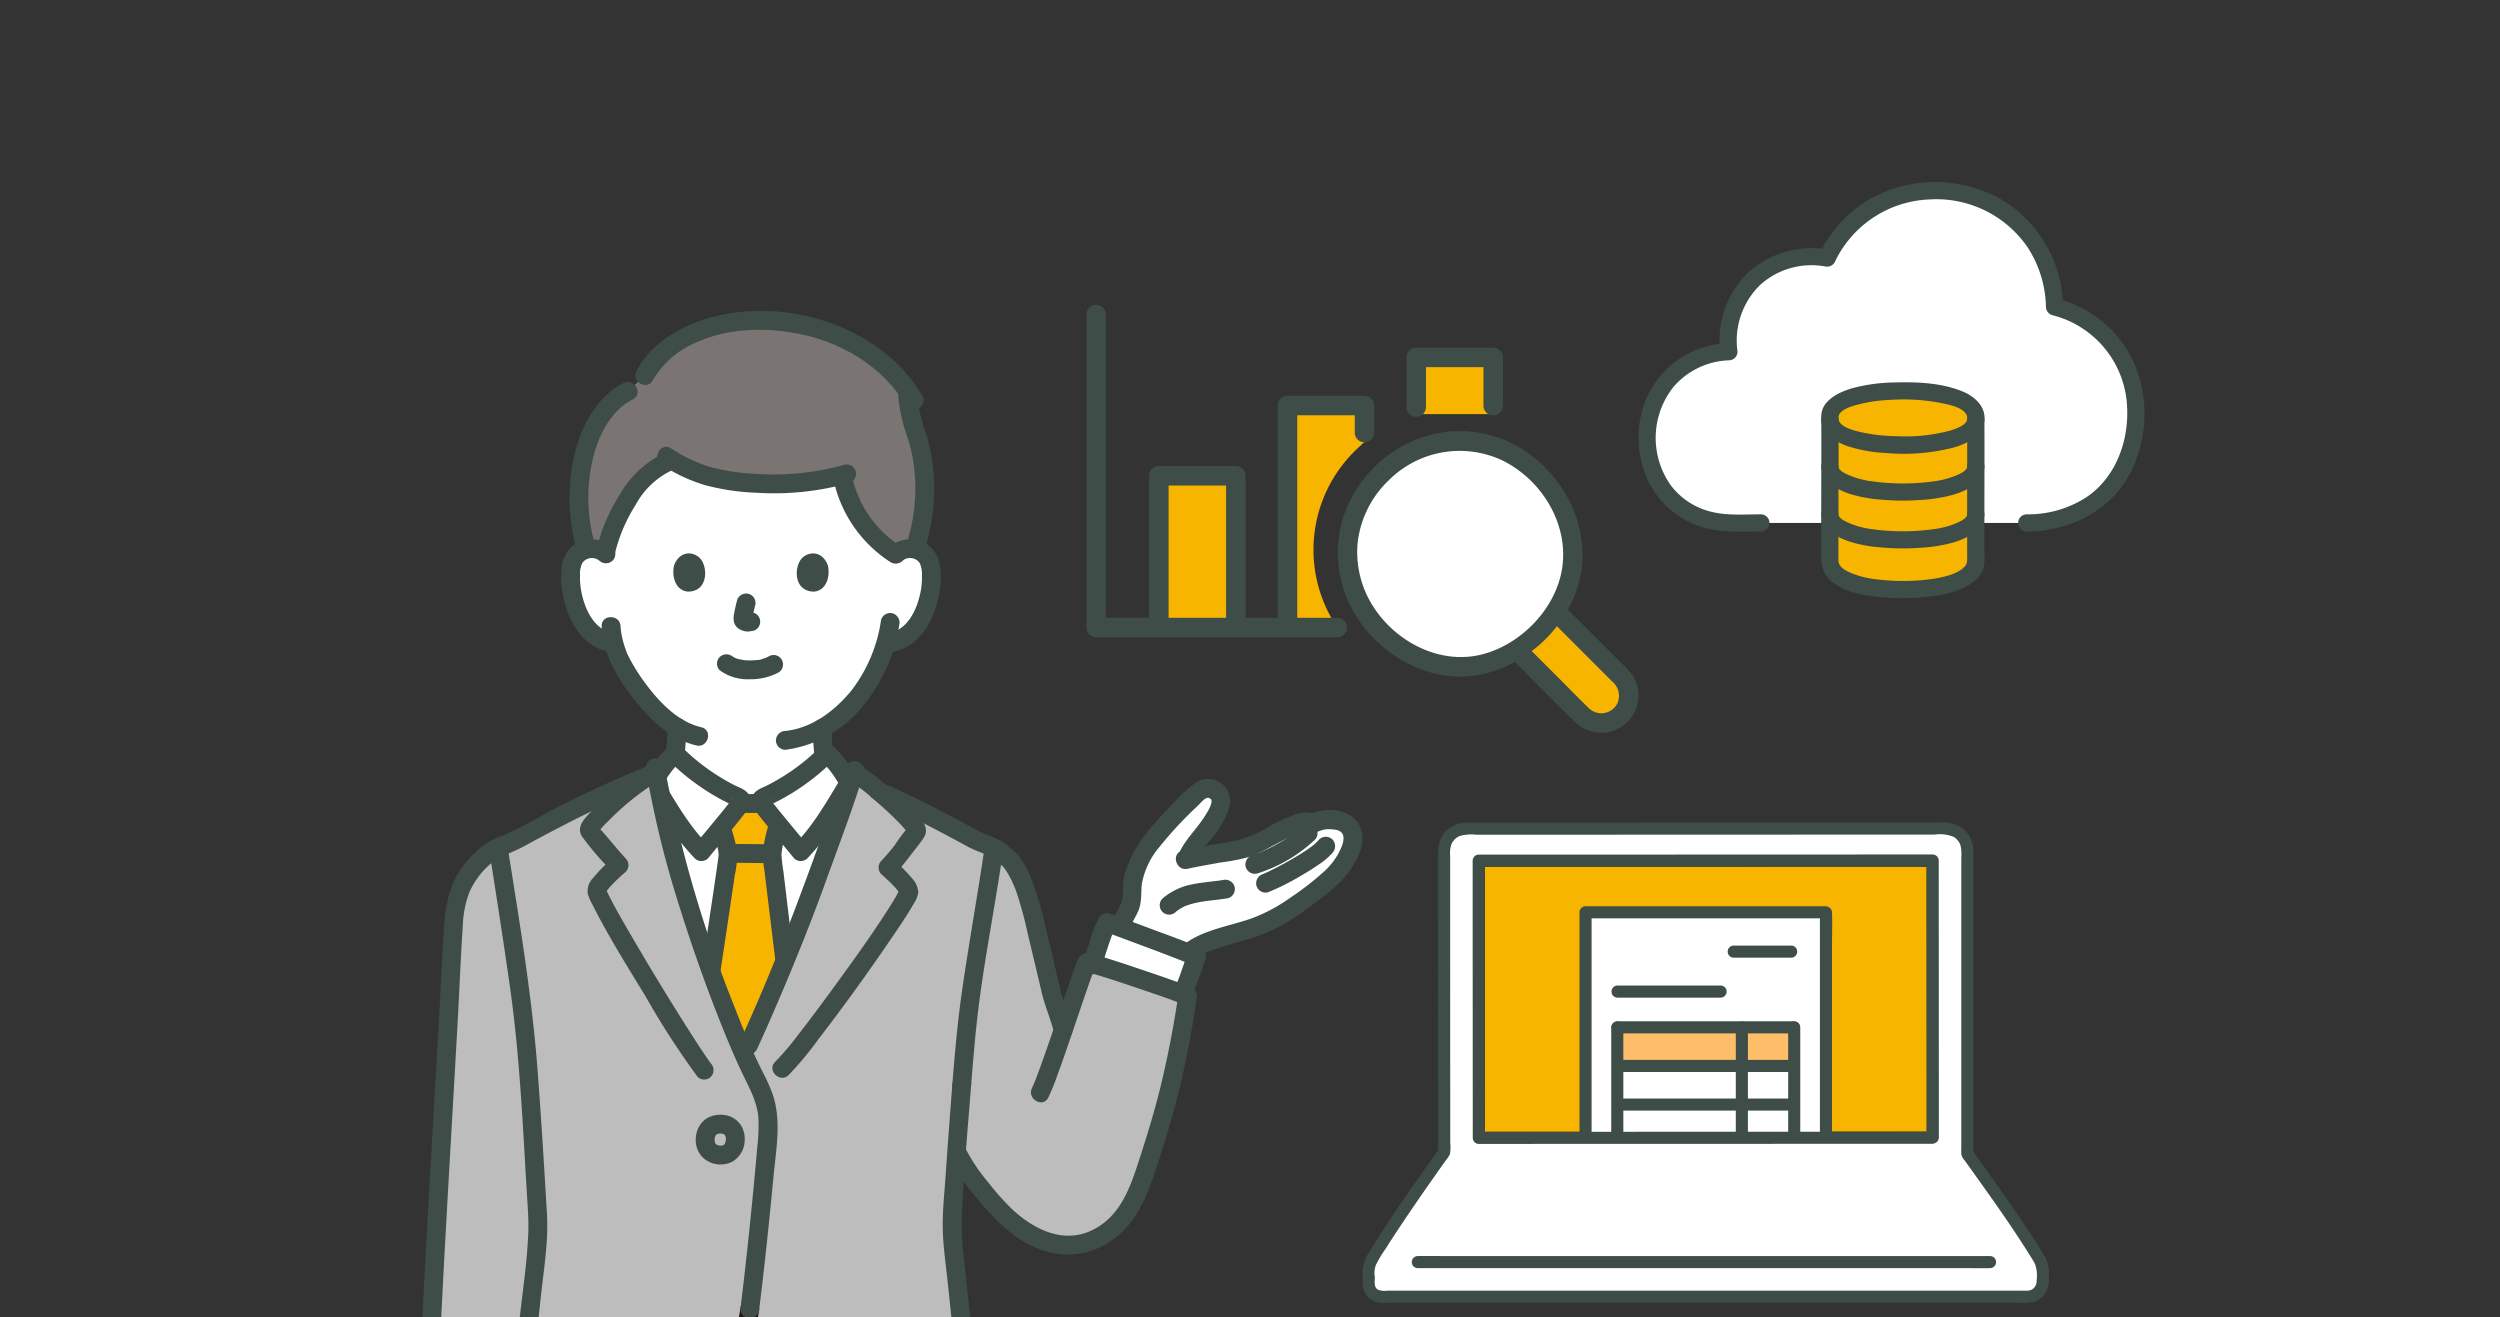 <svg xmlns="http://www.w3.org/2000/svg" xmlns:xlink="http://www.w3.org/1999/xlink" width="410" height="216" viewBox="0 0 410 216"><rect x="0" y="0" width="410" height="216" fill="#333333" stroke="none"/><defs><clipPath id="a"><rect width="410" height="216" transform="translate(-31.072 17.479)" fill="#3e4d48" stroke="#707070" stroke-width="1"/></clipPath></defs><g transform="translate(31.072 -17.479)" clip-path="url(#a)"><g transform="translate(37.739 47.331)"><g transform="translate(199.906 0)"><path d="M64.6,264.687c10.853,0,17.939-7.476,17.939-18.163a17.524,17.524,0,0,0-13.327-17.278A19.16,19.16,0,0,0,49.648,210.2a19.114,19.114,0,0,0-17.732,11.05,14.914,14.914,0,0,0-2.525-.226,13.486,13.486,0,0,0-10.826,5.126,13.767,13.767,0,0,0-2.887,8.5,16.735,16.735,0,0,0,.126,1.954,13.714,13.714,0,0,0-13.4,13.9c0,8.4,5.846,14.179,14,14.179H64.6Z" transform="translate(-0.984 -208.777)" fill="#fff"/><path d="M53.258,273.864c.018,2.848-.034,20.646-.013,23.444a3.043,3.043,0,0,0,1.28,2.1,12.577,12.577,0,0,0,5.067,1.923,45.169,45.169,0,0,0,5.624.454,44.67,44.67,0,0,0,5.622-.454,12.577,12.577,0,0,0,5.067-1.923,3.055,3.055,0,0,0,1.279-2.078c-.022-2.769.016-20.613,0-23.463" transform="translate(-21.869 -234.929)" fill="#f7b500"/><path d="M53.26,270.373a1.655,1.655,0,0,1,.152-.939,4.4,4.4,0,0,1,2.458-2.071c3.29-1.345,7.526-1.409,9.35-1.409s6.06.064,9.349,1.409a4.4,4.4,0,0,1,2.458,2.071,2.977,2.977,0,0,1,0,1.879,4.4,4.4,0,0,1-2.458,2.071c-3.29,1.345-7.526,1.409-9.349,1.409s-6.06-.064-9.35-1.409a4.4,4.4,0,0,1-2.458-2.071A1.654,1.654,0,0,1,53.26,270.373Z" transform="translate(-21.871 -231.68)" fill="#f7b500"/><path d="M53.692,269.383c-.093-1.444,2.589-2.046,3.586-2.3a24.585,24.585,0,0,1,4.911-.664,32.23,32.23,0,0,1,8.544.554c1.2.272,3.426.672,3.985,1.98.618,1.445-1.768,2.213-2.723,2.5a28.121,28.121,0,0,1-8.747.92,27.824,27.824,0,0,1-5.277-.537c-1.08-.23-4.384-.837-4.28-2.459a1.414,1.414,0,1,0-2.828,0c-.159,2.469,2.294,3.92,4.3,4.621a24.089,24.089,0,0,0,6.433,1.138,32.609,32.609,0,0,0,10.921-.889c2.015-.582,4.461-1.65,5.008-3.916.615-2.54-1.334-4.408-3.482-5.293-3.436-1.414-7.373-1.574-11.048-1.481a28.379,28.379,0,0,0-6.93.916c-2.263.636-5.386,2.069-5.2,4.9a1.447,1.447,0,0,0,1.414,1.414A1.426,1.426,0,0,0,53.692,269.383Z" transform="translate(-20.889 -230.689)" fill="#3e4d48"/><path d="M50.849,286.1c.29,2.42,2.367,3.6,4.472,4.347a22.448,22.448,0,0,0,5.716,1.037,36.995,36.995,0,0,0,5.615.059,26.587,26.587,0,0,0,5.731-.849c2.342-.692,4.915-1.9,5.239-4.6a1.422,1.422,0,0,0-1.414-1.414,1.448,1.448,0,0,0-1.414,1.414c-.084.7-1.414,1.232-1.923,1.443a14.22,14.22,0,0,1-3.018.846,37.18,37.18,0,0,1-11.233,0,14.366,14.366,0,0,1-2.977-.829c-.521-.213-1.88-.754-1.964-1.459a1.458,1.458,0,0,0-1.414-1.414A1.423,1.423,0,0,0,50.85,286.1Z" transform="translate(-20.886 -239.374)" fill="#3e4d48"/><path d="M50.849,299.384c.272,2.382,2.3,3.563,4.363,4.317a21.876,21.876,0,0,0,5.71,1.07,37.46,37.46,0,0,0,5.842.062,25.914,25.914,0,0,0,5.727-.876c2.3-.7,4.826-1.912,5.13-4.574a1.422,1.422,0,0,0-1.414-1.414,1.448,1.448,0,0,0-1.414,1.414c-.078.685-1.38,1.224-1.882,1.436a14.159,14.159,0,0,1-2.865.829,36.624,36.624,0,0,1-11.62,0,14.238,14.238,0,0,1-2.865-.829c-.507-.214-1.8-.753-1.882-1.435a1.457,1.457,0,0,0-1.414-1.414,1.423,1.423,0,0,0-1.414,1.414Z" transform="translate(-20.886 -244.83)" fill="#3e4d48"/><path d="M50.858,272.912c.026,4.366,0,8.732-.009,13.1q-.006,3.7-.008,7.4v2.422a4.581,4.581,0,0,0,1.983,3.839c2.847,2.107,6.819,2.381,10.227,2.54a34.5,34.5,0,0,0,5.272-.228,18.834,18.834,0,0,0,4.913-1.068c1.768-.692,3.708-1.756,4.254-3.73a9.216,9.216,0,0,0,.118-2.425q-.005-3.364,0-6.727c0-5.042.034-10.083,0-15.124a1.415,1.415,0,0,0-2.828,0c.025,4.091,0,8.182,0,12.272q0,3.684,0,7.365v2.677c0,.72.1,1.283-.435,1.85-1.028,1.09-2.917,1.553-4.329,1.837a30.513,30.513,0,0,1-4.6.471,34.262,34.262,0,0,1-5.056-.2,15.852,15.852,0,0,1-4.385-.99c-.939-.381-2.3-.986-2.305-2.159q0-1.017,0-2.035,0-3.406.006-6.813c.007-4.757.039-9.515.011-14.272a1.415,1.415,0,0,0-2.828,0Z" transform="translate(-20.883 -233.976)" fill="#3e4d48"/><path d="M63.614,265.11c7.091-.032,13.911-3.368,17.166-9.876,3.313-6.627,2.946-15.222-1.536-21.228A19.053,19.053,0,0,0,68.6,226.892l1.038,1.363a20.934,20.934,0,0,0-9.9-17.476,21.978,21.978,0,0,0-21.77-.216,20.408,20.408,0,0,0-8.257,8.98l1.6-.648a15.645,15.645,0,0,0-13.1,3.526,15.331,15.331,0,0,0-4.8,13.195l1.414-1.414a15.614,15.614,0,0,0-9.953,4.011A15.253,15.253,0,0,0,.159,247.38a16.7,16.7,0,0,0,1.9,10.337,14.52,14.52,0,0,0,7.527,6.374c3.359,1.283,7,1.019,10.527,1.019a1.415,1.415,0,0,0,0-2.828c-2.689,0-5.552.248-8.186-.417a11.764,11.764,0,0,1-6.605-4.3,13.429,13.429,0,0,1,.5-16.285,12.561,12.561,0,0,1,9-4.252,1.426,1.426,0,0,0,1.414-1.414,12.736,12.736,0,0,1,3.822-11.055,12.587,12.587,0,0,1,10.5-2.939,1.454,1.454,0,0,0,1.6-.648,17.949,17.949,0,0,1,15.59-10.33,18.134,18.134,0,0,1,16.076,7.875,18.541,18.541,0,0,1,2.994,9.739,1.445,1.445,0,0,0,1.038,1.364,16.232,16.232,0,0,1,12.175,13.838c.685,6.023-1.45,12.544-6.534,15.991a17.544,17.544,0,0,1-9.876,2.834,1.415,1.415,0,0,0,0,2.828Z" transform="translate(0.001 -207.786)" fill="#3e4d48"/></g><g transform="translate(109.361 20.195)"><path d="M264.434,247.609c.392-.385.794-.746,1.2-1.1v-5.985H253v36.412h8.168A22.742,22.742,0,0,1,264.434,247.609Z" transform="translate(-220.021 -224.068)" fill="#f7b500"/><path d="M253.8,276.14V239.727l-1.6,1.6h12.63l-1.6-1.6v4.436a1.6,1.6,0,0,0,3.2,0v-4.436a1.624,1.624,0,0,0-1.6-1.6H252.2a1.624,1.624,0,0,0-1.6,1.6V276.14A1.6,1.6,0,0,0,253.8,276.14Z" transform="translate(-219.221 -223.269)" fill="#3e4d48"/><path d="M221.352,282.7V257.811h12.63V282.7" transform="translate(-209.476 -229.827)" fill="#f7b500"/><path d="M222.153,281.9V257.011l-1.6,1.6h12.63l-1.6-1.6V281.9a1.6,1.6,0,0,0,3.2,0V257.011a1.624,1.624,0,0,0-1.6-1.6h-12.63a1.623,1.623,0,0,0-1.6,1.6V281.9A1.6,1.6,0,0,0,222.153,281.9Z" transform="translate(-208.677 -229.027)" fill="#3e4d48"/><path d="M284.656,230.847v-2.155h12.625v9.3H284.656Z" transform="translate(-230.568 -220.125)" fill="#f7b500"/><path d="M285.457,236.033v-8.141l-1.6,1.6h12.625l-1.6-1.6v7.913a1.6,1.6,0,0,0,3.2,0v-7.913a1.624,1.624,0,0,0-1.6-1.6H283.856a1.623,1.623,0,0,0-1.6,1.6v8.141A1.6,1.6,0,0,0,285.457,236.033Z" transform="translate(-229.768 -219.326)" fill="#3e4d48"/><path d="M203.543,217.391v51.324a1.624,1.624,0,0,0,1.6,1.6H244.69a1.6,1.6,0,0,0,0-3.2H205.143l1.6,1.6V217.391a1.6,1.6,0,0,0-3.2,0Z" transform="translate(-203.543 -215.845)" fill="#3e4d48"/><path d="M315.729,291.079l10.7,10.7a4.5,4.5,0,1,1-6.371,6.365L309.334,297.42" transform="translate(-238.79 -240.911)" fill="#f7b500"/><path d="M313.8,291.41l10.465,10.465a3.042,3.042,0,0,1,.818,3.514,2.944,2.944,0,0,1-4.72.792c-1.728-1.667-3.4-3.4-5.1-5.1l-5.6-5.6a1.6,1.6,0,0,0-2.263,2.263c3.569,3.569,7.068,7.229,10.715,10.715a6.106,6.106,0,0,0,9.6-7.371,12.23,12.23,0,0,0-2.084-2.371l-3.354-3.353-6.224-6.224a1.6,1.6,0,0,0-2.263,2.263Z" transform="translate(-237.989 -240.11)" fill="#3e4d48"/><path d="M273.352,254.581a17.871,17.871,0,0,1,25.7.158c7.656,7.8,7.5,18.5-.079,25.939-7.869,7.725-18.328,7.348-25.934-.4a17.856,17.856,0,0,1,.317-25.7Z" transform="translate(-224.93 -226.961)" fill="#fff"/><path d="M273.7,254.912a16.439,16.439,0,0,1,18.56-3.334c6.286,3.034,10.687,9.9,10,16.96-.683,7-6.676,13.309-13.411,14.941-6.856,1.66-14.057-2.163-17.716-7.967A16.538,16.538,0,0,1,268.638,265a16.811,16.811,0,0,1,5.06-10.092,1.6,1.6,0,0,0-2.263-2.263,20.1,20.1,0,0,0-5.789,10.8,19.706,19.706,0,0,0,1.514,11.444c3.3,7.3,11.458,12.788,19.577,12.136,8.42-.672,16.137-7.394,18.222-15.554s-1.94-16.709-8.787-21.338a19.436,19.436,0,0,0-12.256-3.276,20.226,20.226,0,0,0-12.482,5.785C269.953,254.084,272.218,256.347,273.7,254.912Z" transform="translate(-224.144 -226.161)" fill="#3e4d48"/></g><g transform="translate(154.633 105.032)"><path d="M120.548,60.547c-3.285,0-9.288,0-16.549.008-12.528,0-28.813.008-41.374.017-7.2,0-13.181,0-16.529,0,0,0-.017-33.1-.021-45.465l74.452-.025C120.536,26.319,120.544,47.175,120.548,60.547Z" transform="translate(-27.014 -8.844)" fill="#f7b500"/><path d="M43.676,13.7l.01,20.837q0,10.219.009,20.439v4.187a1.007,1.007,0,0,0,.993.993l11.077,0,16.18,0,18-.006,16.56-.006,11.683,0h.954a1.007,1.007,0,0,0,.993-.993l-.007-18.02q0-9.418-.008-18.837l0-8.606a1.007,1.007,0,0,0-.993-.993l-6.408,0-15.76,0L77.088,12.7l-18.846.006q-6.35,0-12.7,0h-.871a.994.994,0,0,0,0,1.986l11.587,0,18.423-.006,20.012-.007,16.494-.005h5.329c.827,0,1.676.056,2.5,0,.036,0,.072,0,.107,0l-.993-.993q0,8.246.007,16.491,0,9.632.008,19.265l0,9.707.993-.993-10.9,0-16.091.005-17.994.006-16.64.006-11.847,0h-.981l.993.993q-.006-6,0-12l-.01-22.938q0-5.264,0-10.528A.994.994,0,0,0,43.676,13.7Z" transform="translate(-25.607 -7.438)" fill="#211715"/><path d="M127.857,35.612H88.428V80.173h39.429Z" transform="translate(-51.843 -20.878)" fill="#fff"/><path d="M126.45,33.212H87.021a1.007,1.007,0,0,0-.993.993V78.766a1.007,1.007,0,0,0,.993.993H126.45a1.007,1.007,0,0,0,.993-.993V39.661c0-1.789.067-3.592,0-5.379v-.077a.994.994,0,0,0-1.986,0V76.887c0,.589-.05,1.2,0,1.79,0,.029,0,.06,0,.09l.993-.993H87.021l.993.993V34.2l-.993.993H126.45A.994.994,0,0,0,126.45,33.212Z" transform="translate(-50.436 -19.471)" fill="#3e4d48"/><path d="M99.652,66.626h16.984a.994.994,0,0,0,0-1.986H99.652A.994.994,0,0,0,99.652,66.626Z" transform="translate(-57.861 -37.896)" fill="#3e4d48"/><path d="M101.564,81.2h-.553v6.332h29.016V81.2Z" transform="translate(-59.22 -47.605)" fill="#febe69"/><path d="M147.988,79.841v19h1.986v-.482a.994.994,0,0,0-1.986,0v.482a.994.994,0,0,0,1.986,0v-19A.994.994,0,0,0,147.988,79.841Z" transform="translate(-86.761 -46.245)" fill="#3e4d48"/><path d="M100.041,96.091h28.853a.994.994,0,0,0,0-1.986H100.041A.994.994,0,0,0,100.041,96.091Z" transform="translate(-58.089 -55.17)" fill="#3e4d48"/><path d="M100.292,111.4h28.751a.994.994,0,0,0,0-1.986H100.292A.994.994,0,0,0,100.292,111.4Z" transform="translate(-58.236 -64.144)" fill="#3e4d48"/><path d="M170.728,98.839v-19a.994.994,0,0,0-1.986,0v19a.994.994,0,0,0,1.986,0Z" transform="translate(-98.928 -46.245)" fill="#3e4d48"/><path d="M99.652,126.7h29.016a.994.994,0,0,0,0-1.986H99.652A.994.994,0,0,0,99.652,126.7Z" transform="translate(-57.861 -73.118)" fill="#211715"/><path d="M98.611,79.841v19a.994.994,0,0,0,1.986,0v-19A.994.994,0,0,0,98.611,79.841Z" transform="translate(-57.813 -46.245)" fill="#3e4d48"/><path d="M128.667,78.8H99.652a.994.994,0,0,0,0,1.986h29.016A.994.994,0,0,0,128.667,78.8Z" transform="translate(-57.861 -46.198)" fill="#3e4d48"/><path d="M145.717,50.786h9.5a.994.994,0,0,0,0-1.986h-9.5A.994.994,0,0,0,145.717,50.786Z" transform="translate(-84.868 -28.61)" fill="#3e4d48"/><path d="M112.575,73.232C109.6,68.143,103.5,59.744,100.659,55.75c-.005-14.072-.012-36.161-.011-49.758A3.591,3.591,0,0,0,97.055,2.4l-78.636.026a3.589,3.589,0,0,0-3.59,3.591c0,10.137.01,26.018.015,38,0,4.569,0,8.571,0,11.471-2.8,3.93-8.92,12.6-11.932,17.742A3.31,3.31,0,0,0,2.465,74.9c0,3.144.012-1,.012,2.2a2.079,2.079,0,0,0,2.079,2.078H110.52a2.494,2.494,0,0,0,2.493-2.49c0-.65.011-1.278.011-1.8A3.288,3.288,0,0,0,112.575,73.232ZM78.431,53.118c-12.528,0-28.813.008-41.374.017-7.2,0-13.181,0-16.529,0,0,0-.017-33.1-.021-45.465L94.96,7.649c.008,11.233.017,32.089.021,45.461-3.284,0-9.288,0-16.549.008Z" transform="translate(-1.446 -1.407)" fill="#fff"/><path d="M14.393,42.609l-.009-21.926q0-5.285,0-10.571V5.468A4.565,4.565,0,0,1,14.6,3.55a2.636,2.636,0,0,1,1.316-1.316,6.889,6.889,0,0,1,2.763-.223h9.343l16.108-.005L62.209,2l17.436-.009,14.223-.005a5.892,5.892,0,0,1,3.117.391,2.554,2.554,0,0,1,1.092,1.377,6.221,6.221,0,0,1,.135,1.936v9.258q0,10.571,0,21.142,0,5.15,0,10.3v6.956c0,.331-.022.669,0,1a2.012,2.012,0,0,0,.515,1.034c3.577,5.013,7.218,10,10.486,15.221.357.57.723,1.139,1.049,1.727a5.46,5.46,0,0,1,.3,2.748,1.6,1.6,0,0,1-.745,1.508,2.066,2.066,0,0,1-1.108.2H4.1a3.044,3.044,0,0,1-1.579-.172c-.745-.475-.448-1.468-.5-2.212-.074-1.054-1.7-1.422-1.95-.264a6,6,0,0,0-.041.618H2.018a4.794,4.794,0,0,1,.165-2.141,19.02,19.02,0,0,1,1.645-2.742c1.288-2.042,2.628-4.051,3.985-6.048q2.014-2.964,4.08-5.894.869-1.234,1.741-2.465a4.264,4.264,0,0,0,.729-1.122,7.782,7.782,0,0,0,.035-1.909l0-9.826a.994.994,0,0,0-1.986,0q0,5.735,0,11.471l.136-.5c-3.9,5.482-7.834,10.984-11.333,16.738A6.509,6.509,0,0,0,.043,73.2a8.8,8.8,0,0,0-.012,1.553.993.993,0,0,0,1.986,0c.019-.163.083-.6-.029-.09L.037,74.4c.023.326,0,.662,0,.988a3.378,3.378,0,0,0,.806,2.381,3.63,3.63,0,0,0,2.938,1H107.855a7.645,7.645,0,0,0,2.217-.145,3.562,3.562,0,0,0,1.976-1.52,4.836,4.836,0,0,0,.519-2.664,5.93,5.93,0,0,0-.579-3.12c-.35-.63-.743-1.241-1.126-1.849-.859-1.369-1.752-2.718-2.657-4.058-1.908-2.825-3.876-5.609-5.855-8.384l-2.276-3.19.136.5q0-9.705-.007-19.41,0-10.406,0-20.811V5.064a4.878,4.878,0,0,0-1.717-4.047A5.781,5.781,0,0,0,94.593,0L80.857,0,63.8.011,45.893.017,29.6.022l-12.242,0a4.844,4.844,0,0,0-3.82,1.55c-1.109,1.273-1.15,2.731-1.15,4.33l0,9.775L12.4,37.6q0,2.507,0,5.013A.994.994,0,0,0,14.393,42.609Z" transform="translate(-0.003 0)" fill="#3e4d48"/><path d="M114.411,171.849h-90.1c-1.219,0-2.441-.024-3.66,0H20.49a.994.994,0,0,0,0,1.986h90.1c1.219,0,2.441.024,3.66,0h.158A.994.994,0,0,0,114.411,171.849Z" transform="translate(-11.451 -100.742)" fill="#3e4d48"/><path d="M119.141,58.151q-14.131.017-28.262.01-15.542,0-31.085.014-7.553,0-15.105,0l.993.993q0-5.978-.006-11.955-.006-11.475-.01-22.949,0-5.281,0-10.561l-.993.993,11.585,0,18.423-.006,20.012-.007,16.494-.005h5.329c.827,0,1.676.057,2.5,0,.035,0,.072,0,.107,0l-.993-.993q.006,8.246.01,16.492,0,9.632.008,19.264,0,4.853,0,9.705a.994.994,0,0,0,1.986,0q0-9.009-.006-18.017,0-9.42-.009-18.838,0-4.3-.005-8.606a1.007,1.007,0,0,0-.993-.993l-6.408,0L96.951,12.7l-19.862.006-18.846.007-12.7,0h-.872a1.007,1.007,0,0,0-.993.993q0,10.394.009,20.788,0,10.234.01,20.469,0,2.1,0,4.209a1.007,1.007,0,0,0,.993.993q14.22-.017,28.441-.011,15.542-.009,31.084-.01l14.927-.007A1,1,0,0,0,119.141,58.151Z" transform="translate(-25.607 -7.441)" fill="#3e4d48"/></g><g transform="translate(0 21.134)"><path d="M178.8,226.309c-.274,4.208-.51,7.935-.59,9.527,4.118.651,12.643,1.567,12.643,1.567l1.038-9.909Z" transform="translate(-175.055 -51.335)" fill="#fff"/><path d="M97.239,45.726A3.543,3.543,0,0,0,94.4,44.9,3.349,3.349,0,0,0,92,46.5a4.741,4.741,0,0,0-.5,1.9,14.193,14.193,0,0,0,1.447,7.519,9.012,9.012,0,0,0,2.331,3.06,5.978,5.978,0,0,0,2.779,1.253l.476.077c.228.851.484,1.573.61,1.955.748,2.03,4.67,8.672,9.758,11.859v.027a44,44,0,0,1-.589,6.418c-.335,1.913-.232,3.622-2.889,4.583-.176.063-3.126,1.427-3.524,1.6,0,0,4.021,9.891,17.765,9.891s18.312-10.825,18.312-10.825c-.209-.093-.843-.325-1.307-.487-.24-.085-.441-.155-.5-.178a.669.669,0,0,1-.131-.054c-2.528-.974-2.428-2.652-2.76-4.531-.085-.487-.162-1.044-.232-1.631-.17-1.492-.294-3.193-.332-4.585a21.727,21.727,0,0,0,5.789-5,24.107,24.107,0,0,0,4.6-8.978l.906-.138a5.977,5.977,0,0,0,2.778-1.253,9.014,9.014,0,0,0,2.331-3.06,14.193,14.193,0,0,0,1.447-7.519,4.741,4.741,0,0,0-.5-1.9,3.349,3.349,0,0,0-2.407-1.6,3.543,3.543,0,0,0-2.837.83s.273-19.883-23.267-19.883C96.982,25.843,97.239,45.726,97.239,45.726Z" transform="translate(-66.685 -5.87)" fill="#fff"/><path d="M109.691,96.129a15.351,15.351,0,0,1,1.99-2.252,35.728,35.728,0,0,0,10.31,7.185c.213.1.452.215.52.438a.827.827,0,0,1-.119.582h3.536a.828.828,0,0,1-.119-.582c.069-.223.309-.342.52-.438a35.714,35.714,0,0,0,10.309-7.185,17.64,17.64,0,0,1,3.593,4.854s.053.1.155.28c-1.076,3.17-2.753,7.732-4.629,13.106-3.866,11.068-9.158,23.421-12.007,29.574l-.742,1.567a262.856,262.856,0,0,1-10.456-29.112c-1.843-6.186-3.251-13.27-3.851-16.506C109,97.129,109.335,96.621,109.691,96.129Z" transform="translate(-69.801 -21.299)" fill="#fff"/><path d="M12.037,130.223a9.465,9.465,0,0,1,3.2-3.059,60.249,60.249,0,0,1,8.247-2.739,26.222,26.222,0,0,0,6.625-3.145c1.9-1.16,4.468-3.261,6.211-4.608,2.528-1.955,6.929-7.964,2.6-9.963-1.212-.33-3.4-.456-4.451.224-.37.05-1.028-.3-1.64-.178-2.25.445-4.568,1.924-6.644,2.9a14.939,14.939,0,0,1-3.073,1.444c-1.183.269-7.462,1.353-9.651,1.821.084-.21.138-.35.138-.35.892-2.3,3.7-4.529,4.84-7.217.619-1.444,1.137-2.737-.275-3.7-1.269-.864-2.29-.216-3.3.745a74.418,74.418,0,0,0-6.357,6.65,17.042,17.042,0,0,0-3.783,6.931c-.377,1.3-.019,3.42-.551,4.676-.411.97-1.44,2.522-2.165,4.059Z" transform="translate(112.337 -22.971)" fill="#fff"/><path d="M189.923,241.047c1.366,5.774,2.934,10.129,3.408,16.047.123,1.53-2.45,4.389-3.557,3.325-.53-.507-1.713-1.729-2.088-2.165l.387,8.747c-2.421,1.753-7.036-.415-8.668-2.712-2.577-3.629-2.569-5.313-1.314-10.731s2.542-8.644,2.635-14.2Z" transform="translate(-175.766 -54.293)" fill="#fff"/><path d="M195.242,267.9c-2.088,1.4-4.779.85-6.911-.137a10.94,10.94,0,0,1-4.97-4.842c-2.5-4.527-.507-9.831.69-14.467a41.444,41.444,0,0,0,1.515-9.537c.043-1.987,3.135-1.994,3.093,0a43.073,43.073,0,0,1-1.469,9.76c-.765,3-1.856,6.126-1.975,9.236a7.736,7.736,0,0,0,2.315,5.592c1.372,1.378,4.281,2.979,6.154,1.723,1.658-1.111,3.208,1.566,1.561,2.671Z" transform="translate(-182.159 -53.856)" fill="#211715"/><path d="M181.238,225.855c-.206,3.175-.428,6.35-.59,9.527l-1.135-1.491c.587.092,1.174.177,1.762.259l.451.062c.5.07-.305-.039.209.028l.961.125q2.072.267,4.15.506,2.348.276,4.7.53a1.592,1.592,0,0,1,1.546,1.546,1.556,1.556,0,0,1-1.546,1.546c-4.357-.469-8.725-.942-13.054-1.624a1.546,1.546,0,0,1-1.136-1.491c.162-3.177.387-6.353.59-9.527a1.583,1.583,0,0,1,1.546-1.546,1.56,1.56,0,0,1,1.546,1.546Z" transform="translate(-175.944 -50.88)" fill="#211715"/><path d="M180.518,240.688c.674,2.828,1.481,5.621,2.153,8.45.321,1.349.605,2.706.827,4.076a19.357,19.357,0,0,1,.472,4.253,5.806,5.806,0,0,1-3.564,4.608c-2.06.708-3.514-1.308-4.717-2.676-1.308-1.491.871-3.687,2.187-2.187.482.55,1,1.073,1.508,1.592.189.191.977.905.207.366-.208-.145-.247.087.11-.191a3.813,3.813,0,0,0,1.093-1.392,6.126,6.126,0,0,0-.128-2.527c-.61-4.6-2.061-9.046-3.135-13.55-.464-1.933,2.521-2.76,2.983-.822Z" transform="translate(-164.87 -54.346)" fill="#211715"/><path d="M170.933,352.283c-.883-12.671.355-54.757,1.5-64.139a.988.988,0,0,1,.947-.866c4.006-.155,9.428-.288,13.668-.267a1.048,1.048,0,0,1,1.033.928c1.086,8.886,3.313,50.543,2.987,63.83-.071,2.9-2.412,3.943-5.312,3.977-3.048.033-6.551.032-9.451.026C173.475,355.765,171.13,355.11,170.933,352.283Z" transform="translate(-168.404 -65.102)" fill="#4d4544"/><path d="M168.837,351.822c-.315-4.581-.3-9.19-.3-13.779.007-6.305.115-12.611.274-18.915.155-6.131.358-12.261.645-18.387.195-4.169.367-8.358.82-12.51a3.971,3.971,0,0,1,.438-1.764,2.973,2.973,0,0,1,2.687-1.219q3.17-.118,6.344-.182c2.146-.043,4.311-.135,6.458-.065a2.769,2.769,0,0,1,2.6,1.443,4.716,4.716,0,0,1,.346,1.652c.464,4.167.714,8.361.985,12.544.807,12.46,1.427,24.94,1.786,37.423q.116,3.924.163,7.848a33,33,0,0,1-.155,6.572c-.819,4.152-5.36,4.34-8.737,4.362q-3.4.021-6.809.011a10.572,10.572,0,0,1-5.087-.9,4.948,4.948,0,0,1-2.465-4.137,1.558,1.558,0,0,1,1.546-1.546,1.58,1.58,0,0,1,1.546,1.546c.119,1.245,1.1,1.67,2.232,1.846a36.53,36.53,0,0,0,5.574.1c2.074,0,4.206.121,6.273-.065,1.094-.1,2.415-.445,2.828-1.578a8.949,8.949,0,0,0,.167-2.838q.009-1.469-.005-2.942c-.022-2.405-.073-4.81-.138-7.215-.319-11.815-.9-23.627-1.624-35.423-.276-4.5-.562-9-.969-13.488-.064-.707-.131-1.413-.21-2.119a1.158,1.158,0,0,1-.042-.366c.048-.159-.258-.5.232.1.4.482.077.267-.347.267q-1.5,0-3.007.015-3.136.034-6.272.126-1.392.039-2.783.09c-.155.005-.605.1-.724.026h-.053q-.422-.005.36-.578c.045.073-.044.376-.053.464-.424,3.883-.595,7.8-.782,11.7-.273,5.666-.47,11.336-.625,17.01-.3,10.779-.6,21.611-.165,32.39q.05,1.248.132,2.494C172.067,353.81,168.973,353.8,168.837,351.822Z" transform="translate(-167.854 -64.641)" fill="#211715"/><path d="M185.509,285.791c-.114-4.212-.563-16.56-.413-17.757-.907-.01-2.584.1-3.516.077-.077,3.466.348,15.357.3,17.719Z" transform="translate(-171.267 -60.798)" fill="#211715"/><path d="M183.512,285.337c-.091-3.337-.21-6.673-.309-10.009-.048-1.673-.094-3.346-.121-5.02a21.677,21.677,0,0,1,.014-2.727l1.546,1.546c-1.173,0-2.344.1-3.516.077l1.546-1.546c-.121,5.906.4,11.814.3,17.719l-1.546-1.546,3.633-.04a1.547,1.547,0,0,1,0,3.093l-3.629.038a1.564,1.564,0,0,1-1.546-1.546c.105-5.9-.421-11.813-.3-17.719a1.567,1.567,0,0,1,1.546-1.546c1.172.024,2.343-.077,3.516-.077a1.555,1.555,0,0,1,1.546,1.546,21.146,21.146,0,0,0-.015,2.647c.027,1.7.077,3.4.123,5.1.1,3.336.214,6.672.309,10.009C186.66,287.327,183.567,287.325,183.512,285.337Z" transform="translate(-170.816 -60.344)" fill="#211715"/><path d="M139.208,420.751a23.614,23.614,0,0,1-2.673,10.771l17.148-.333-.067-9.634Z" transform="translate(-104.619 -95.434)" fill="#fff"/><path d="M117.247,420.751a23.614,23.614,0,0,0,2.674,10.771l-17.148-.333.066-9.634Z" transform="translate(-44.752 -95.434)" fill="#fff"/><path d="M103.881,420.3a22.191,22.191,0,0,0,2.463,9.991,1.581,1.581,0,0,1-.555,2.115,1.562,1.562,0,0,1-2.115-.554,25.647,25.647,0,0,1-2.885-11.552,1.546,1.546,0,0,1,3.093,0Z" transform="translate(-29.84 -94.981)" fill="#211715"/><path d="M126.025,421.337l-.066,9.634a1.546,1.546,0,1,1-3.093,0l.066-9.634a1.546,1.546,0,1,1,3.093,0Z" transform="translate(-66.391 -95.216)" fill="#211715"/><path d="M159.022,420.3a25.635,25.635,0,0,1-2.884,11.552,1.547,1.547,0,1,1-2.671-1.561,22.2,22.2,0,0,0,2.462-9.99,1.546,1.546,0,0,1,3.093,0Z" transform="translate(-122.887 -94.981)" fill="#211715"/><path d="M115.338,455.33c.09-.117.174-.238.254-.363a6.81,6.81,0,0,0,.45-5.706,18.678,18.678,0,0,0-2.928-5.109q-4.238-5.788-8.959-11.2c-1.227-1.407-2.613-2.873-4.448-3.22a2.759,2.759,0,0,1-1.371,2.893,6.471,6.471,0,0,1-3.308.747,18.36,18.36,0,0,1-12.851-5.114c.022,3.866-.017,5.152,0,9.019a8.1,8.1,0,0,0,.339,2.789c.795,2.149,3.152,3.185,5.042,4.478,4.921,3.367,7.512,9.51,12.667,12.5a13.307,13.307,0,0,0,12.3.441,7.763,7.763,0,0,0,2.808-2.155Z" transform="translate(-25.364 -97.136)" fill="#7a7473"/><path d="M137.628,421.337l.067,9.634a1.546,1.546,0,1,1-3.093,0l-.066-9.634a1.546,1.546,0,1,1,3.093,0Z" transform="translate(-87.084 -95.216)" fill="#211715"/><path d="M116.053,229.627a97.17,97.17,0,0,0,4.175-15.689l.155.608q.055.3.118.619a84.212,84.212,0,0,0,4.263,14.382c11.886-.106,23.236-.213,29.812-.32-1.276,13.352-2.7,39.743-4,61.41-1.536,25.516-2.165,82.041-2.51,87.736-3.813,1.272-18.646,1.362-27.492-.329l-.484-.09c-7.262,1.51-24.267,1.691-28.081.419-.344-5.695-.973-62.222-2.509-87.736-1.294-21.479-2.311-47.25-3.572-60.7C92.575,229.837,104.063,229.733,116.053,229.627Z" transform="translate(-66.383 -48.529)" fill="#bdbdbd"/><path d="M113.53,454.1c1.364-1.864,1.005-4.213.008-6.167a42.984,42.984,0,0,0-4.437-6.4q-2.453-3.2-5.071-6.272c-1.413-1.665-2.944-3.991-5.205-4.5l1.9-1.9a4.507,4.507,0,0,1-3.005,5.081,12.907,12.907,0,0,1-6.58.25,19.676,19.676,0,0,1-10.531-5.3l2.64-1.093c.017,3.295-.127,6.614.016,9.9a4.249,4.249,0,0,0,2.237,3.53,44.589,44.589,0,0,1,4.021,2.791C94.2,448,96.971,454.75,103.329,456.407c3.455.9,8.071.317,10.438-2.616a1.556,1.556,0,0,1,2.187,0,1.584,1.584,0,0,1,0,2.187c-2.4,2.976-6.9,4.13-10.575,3.871A15.739,15.739,0,0,1,95.342,455.1c-2.474-2.44-4.39-5.381-6.863-7.823a24.041,24.041,0,0,0-4.07-3.052,9.118,9.118,0,0,1-3.6-3.573c-.974-2.1-.662-4.672-.656-6.932,0-1.969.013-3.939,0-5.909a1.563,1.563,0,0,1,2.64-1.093,16.569,16.569,0,0,0,7.268,4.092,15.842,15.842,0,0,0,4.8.561c.88-.035,3.14-.309,2.876-1.674a1.568,1.568,0,0,1,1.9-1.9c2.767.619,4.586,2.964,6.332,5.011q3.113,3.65,6.017,7.471c3.124,4.1,8.034,10.161,4.206,15.392a1.593,1.593,0,0,1-2.116.554A1.557,1.557,0,0,1,113.53,454.1Z" transform="translate(-24.892 -96.689)" fill="#211715"/><path d="M121,234.4c-1.121,11.782-1.783,23.611-2.5,35.423-.707,11.634-1.5,23.269-1.991,34.915-.427,10.056-.7,20.119-.95,30.181q-.361,14.723-.632,29.447c-.115,5.836-.165,11.68-.4,17.513-.011.264-.022.527-.038.79a1.6,1.6,0,0,1-1.135,1.491,22.241,22.241,0,0,1-5.072.779c-2.393.186-4.794.237-7.2.223a89.659,89.659,0,0,1-16.045-1.331c-1.954-.368-1.127-3.349.822-2.983a84.992,84.992,0,0,0,15.223,1.221c2.328.013,4.66-.035,6.983-.207a17.719,17.719,0,0,0,4.465-.684l-1.136,1.492c.3-5.068.275-10.169.376-15.244q.284-14.286.6-28.572c.24-10.235.509-20.47.906-30.7.429-11.038,1.152-22.062,1.813-33.088.745-12.449,1.452-24.906,2.516-37.332q.144-1.668.3-3.334a1.59,1.59,0,0,1,1.546-1.546A1.557,1.557,0,0,1,121,234.4Z" transform="translate(-31.259 -52.819)" fill="#211715"/><path d="M136.089,455.33q-.134-.176-.254-.363a6.8,6.8,0,0,1-.451-5.705,18.7,18.7,0,0,1,2.928-5.109q4.24-5.788,8.96-11.2c1.226-1.407,2.613-2.873,4.447-3.22a2.759,2.759,0,0,0,1.372,2.893,6.468,6.468,0,0,0,3.308.747,18.358,18.358,0,0,0,12.85-5.114c-.021,3.866.018,5.152,0,9.019a8.119,8.119,0,0,1-.339,2.789c-.795,2.15-3.152,3.185-5.043,4.478-4.92,3.367-7.511,9.51-12.667,12.5a13.307,13.307,0,0,1-12.3.441A7.753,7.753,0,0,1,136.089,455.33Z" transform="translate(-118.978 -97.136)" fill="#7a7473"/><path d="M131.648,234.3c1.121,11.791,1.611,23.649,2.23,35.474.61,11.646,1.371,23.288,1.866,34.939.427,10.056.7,20.119.95,30.181q.361,14.722.632,29.447c.116,5.836.165,11.68.4,17.513.011.264.022.527.038.79l-1.135-1.491a9.893,9.893,0,0,0,1.474.332c.489.077,1.05.138,1.784.2,1.822.155,3.653.218,5.483.244a127.242,127.242,0,0,0,12.79-.434,49.816,49.816,0,0,0,5.727-.762c1.943-.4,2.774,2.583.823,2.982a74.692,74.692,0,0,1-11.9,1.2,106.931,106.931,0,0,1-12.456-.1,19.84,19.84,0,0,1-4.549-.682,1.6,1.6,0,0,1-1.135-1.491c-.3-5.068-.275-10.169-.376-15.244q-.285-14.286-.6-28.572c-.24-10.235-.509-20.47-.906-30.7-.429-11.042-1.15-22.069-1.729-33.1-.654-12.465-1.192-24.949-2.211-37.39q-.137-1.669-.295-3.336a1.558,1.558,0,0,1,1.546-1.546,1.58,1.58,0,0,1,1.546,1.546Z" transform="translate(-110.588 -52.797)" fill="#211715"/><path d="M134.3,455.664c-3.827-5.23,1.082-11.3,4.205-15.392q2.91-3.813,6.018-7.471c1.746-2.047,3.564-4.393,6.332-5.011a1.568,1.568,0,0,1,1.9,1.9c-.265,1.365,2,1.639,2.875,1.674a15.813,15.813,0,0,0,4.8-.561,16.573,16.573,0,0,0,7.268-4.092,1.563,1.563,0,0,1,2.64,1.093c-.009,1.754,0,3.508,0,5.262a37.254,37.254,0,0,1-.146,5.935c-.628,3.929-4.615,5.093-7.25,7.4s-4.562,5.229-6.911,7.776a16.47,16.47,0,0,1-9.267,5.467c-4.153.691-9.438-.219-12.227-3.67a1.594,1.594,0,0,1,0-2.187,1.559,1.559,0,0,1,2.187,0c2.074,2.567,5.983,3.34,9.114,2.891,3.315-.475,5.895-2.381,8.1-4.794,2.121-2.32,3.909-4.928,6.186-7.1a23.5,23.5,0,0,1,3.793-2.861c1.111-.7,2.5-1.454,3.038-2.723a8.513,8.513,0,0,0,.287-3.264q0-1.372,0-2.743c-.005-1.8-.011-3.593,0-5.389l2.64,1.093a19.671,19.671,0,0,1-10.53,5.3,13.145,13.145,0,0,1-6.436-.2,4.536,4.536,0,0,1-3.147-5.133l1.9,1.9c-2.214.493-3.7,2.726-5.086,4.355q-2.674,3.141-5.191,6.413a44.564,44.564,0,0,0-4.362,6.25c-1.038,1.988-1.469,4.393-.067,6.313a1.557,1.557,0,0,1-.555,2.115A1.582,1.582,0,0,1,134.3,455.664Z" transform="translate(-118.52 -96.689)" fill="#211715"/><path d="M131.371,265.038c.343,3.752.3,7.553.333,11.317.046,5.636.026,11.273-.007,16.908-.046,7.983-.138,15.967-.126,23.95q.019,13.137.051,26.273.028,14.845.029,29.7,0,5.371-.026,10.741c-.009,1.7.06,3.422-.069,5.115a1.784,1.784,0,0,1-.785,1.492,1.556,1.556,0,0,1-2.116-.554,1.587,1.587,0,0,1,.555-2.116h0l-.555.554c-.138.258-.194,1.079-.184.435,0-.271.016-.541.021-.813.018-.953.025-1.908.031-2.861.024-3.3.028-6.6.032-9.9q.015-14.5-.023-28.99-.023-13.545-.053-27.091c-.012-7.388.048-14.774.1-22.162.07-10.024.32-20.1-.177-30.121-.031-.624-.069-1.248-.125-1.87a1.557,1.557,0,0,1,1.546-1.546,1.58,1.58,0,0,1,1.546,1.546Z" transform="translate(-76.282 -59.768)" fill="#211715"/><path d="M111.825,100.915c.434.184-.054-.012-.109-.032-.166-.063-.333-.123-.5-.183-.265-.1-.533-.182-.8-.281a7.223,7.223,0,0,1-2.029-1.094,4.949,4.949,0,0,1-1.69-2.851,45.659,45.659,0,0,1-.907-8.361,1.546,1.546,0,1,1,3.093,0,46.81,46.81,0,0,0,.749,7.294c.039.2.083.405.139.6.028.1.062.193.091.289.107.357-.093-.165.008.02.049.089.094.18.147.267.044.071.275.317.056.09.077.077.155.159.232.237.042.041.283.207.077.07a17.672,17.672,0,0,0,3,1.263,1.557,1.557,0,0,1,.554,2.116,1.587,1.587,0,0,1-2.115.554Z" transform="translate(-41.316 -19.641)" fill="#3e4d48"/><path d="M153.473,87.874a46.583,46.583,0,0,1-.541,6.221,10.1,10.1,0,0,1-1.113,4.134,5.014,5.014,0,0,1-1.951,1.708c-.264.131-.537.243-.81.352-.605.239.213-.121.063-.036-.166.094-.357.159-.53.238-.962.437-1.917.888-2.882,1.314a1.6,1.6,0,0,1-2.115-.554,1.558,1.558,0,0,1,.554-2.116c.878-.387,1.747-.8,2.62-1.2.416-.189.834-.372,1.253-.553a4.568,4.568,0,0,0,.809-.421c.367-.251-.129.155.162-.139.067-.065.132-.133.193-.2q-.128.179-.037.046c.087-.128.155-.261.232-.394-.127.232,0,.016.037-.11a6.373,6.373,0,0,0,.2-.833c.121-.648.212-1.3.315-1.955a40.326,40.326,0,0,0,.45-5.5c.038-1.988,3.131-1.994,3.093,0Z" transform="translate(-109.711 -19.599)" fill="#3e4d48"/><path d="M134.126,132.921c-1.095-8.947-2.422-19.809-2.424-20.14a5.682,5.682,0,0,1,.232-1.421q.081-.32.155-.641c.485-2.077.793-4.154,1.319-6.23-1.556,0-8.93-.017-11.073-.017.722,2.2.867,3.742,1.59,5.946a8.632,8.632,0,0,1,.554,2.522c.007.5-1.611,11.145-2.917,19.916-.089.879-1.12,10.566-1.12,10.566l14.966-.124Z" transform="translate(-73.901 -23.702)" fill="#f7b500"/><path d="M131.884,116.215c-2.227,0-4.454-.049-6.681-.05a1.546,1.546,0,1,1,0-3.093c2.228,0,4.454.049,6.681.05a1.546,1.546,0,1,1,0,3.093Z" transform="translate(-74.408 -25.653)" fill="#3e4d48"/><path d="M120.588,130.717c.762-5.112,1.541-10.22,2.282-15.335q.158-1.083.309-2.165c-.049.36.041-.3.05-.405s.029-.212.03-.319c.012-1.272-.68-2.6-.992-3.822-.36-1.416-.652-2.842-1.1-4.236a1.56,1.56,0,0,1,1.492-1.957c3.691,0,7.382.016,11.073.017a1.564,1.564,0,0,1,1.491,1.958c-.345,1.392-.61,2.806-.89,4.215a19.473,19.473,0,0,0-.762,3.685,27.351,27.351,0,0,0,.328,2.88q.858,7.219,1.752,14.435a1.555,1.555,0,0,1-1.546,1.546,1.584,1.584,0,0,1-1.546-1.546q-.9-7.324-1.778-14.65a20.762,20.762,0,0,1-.294-2.861,24.85,24.85,0,0,1,.827-4.126c.3-1.469.568-2.943.928-4.4l1.492,1.958c-3.691,0-7.382-.017-11.073-.017l1.492-1.958c.444,1.392.737,2.82,1.1,4.236a24.688,24.688,0,0,1,1.082,4.321,17.646,17.646,0,0,1-.42,3.609c-.758,5.258-1.56,10.508-2.344,15.761a1.557,1.557,0,0,1-1.9,1.082,1.586,1.586,0,0,1-1.082-1.9Z" transform="translate(-74.223 -23.25)" fill="#3e4d48"/><path d="M139.724,109.987c-3.311-3.29-5.479-7.276-7.925-11.256a17.65,17.65,0,0,1,3.592-4.854,35.728,35.728,0,0,0,10.31,7.185c.213.1.452.215.52.438a.827.827,0,0,1-.119.582,33.4,33.4,0,0,1-2.132,2.754C142.521,106.612,140.7,108.787,139.724,109.987Z" transform="translate(-93.507 -21.299)" fill="#fff"/><path d="M115.405,109.987c3.311-3.29,5.479-7.276,7.925-11.256a17.638,17.638,0,0,0-3.593-4.854,35.714,35.714,0,0,1-10.309,7.185c-.213.1-.452.215-.52.438a.827.827,0,0,0,.119.582,33.409,33.409,0,0,0,2.132,2.754C112.609,106.612,114.431,108.787,115.405,109.987Z" transform="translate(-52.895 -21.299)" fill="#fff"/><path d="M138.176,110.631a46.051,46.051,0,0,1-6.469-8.774q-.7-1.153-1.4-2.307a2.243,2.243,0,0,1-.482-1.474,4.038,4.038,0,0,1,.632-1.392,18.808,18.808,0,0,1,3.387-4.348,1.573,1.573,0,0,1,2.187,0,33.621,33.621,0,0,0,5.544,4.493c.973.631,1.976,1.217,3.008,1.749.978.5,2.346.864,2.676,2.064a2.806,2.806,0,0,1-.731,2.429c-.67.888-1.376,1.749-2.08,2.61-1.355,1.655-2.734,3.292-4.084,4.948a1.557,1.557,0,0,1-2.187,0,1.583,1.583,0,0,1,0-2.187c1.127-1.385,2.275-2.753,3.411-4.131.639-.773,1.278-1.553,1.9-2.34.176-.222.354-.442.522-.672.073-.1.142-.221.223-.316.138-.161-.034-.19-.014.066l.211.781q.387.316.035.116l-.24-.111c-.242-.114-.483-.232-.723-.346q-.735-.364-1.45-.764-1.475-.823-2.869-1.778a37.377,37.377,0,0,1-5.341-4.424h2.187a16.906,16.906,0,0,0-3.35,4.542V97.5c2.334,3.807,4.507,7.751,7.683,10.942A1.548,1.548,0,0,1,138.176,110.631Z" transform="translate(-93.053 -20.85)" fill="#3e4d48"/><path d="M113.866,108.444c3.175-3.191,5.349-7.135,7.683-10.942v1.561a16.892,16.892,0,0,0-3.351-4.542h2.187a37.528,37.528,0,0,1-5.342,4.424q-1.392.956-2.869,1.778-.656.367-1.329.7-.359.18-.723.35c-.119.056-.24.112-.36.167q-.349.2.035-.116l.211-.781c.017-.22-.167-.245-.015-.066.067.077.12.173.179.257.18.251.374.491.566.731.626.787,1.265,1.563,1.9,2.34,1.136,1.378,2.283,2.746,3.41,4.131a1.592,1.592,0,0,1,0,2.187,1.557,1.557,0,0,1-2.187,0c-1.323-1.624-2.673-3.23-4-4.85-.713-.871-1.425-1.742-2.107-2.637a2.879,2.879,0,0,1-.788-2.5c.322-1.167,1.6-1.516,2.556-2q1.546-.791,3.009-1.734a33.67,33.67,0,0,0,5.662-4.57,1.575,1.575,0,0,1,2.187,0,18.733,18.733,0,0,1,3.319,4.231,5.981,5.981,0,0,1,.671,1.306,2.069,2.069,0,0,1-.455,1.679q-.7,1.152-1.392,2.307a46.02,46.02,0,0,1-6.472,8.774A1.547,1.547,0,0,1,113.866,108.444Z" transform="translate(-52.449 -20.848)" fill="#3e4d48"/><path d="M160.427,141.18a139.163,139.163,0,0,1-4.918,19.386c-1.67,4.781-2.692,9.885-7.6,13.036-5.011,3.222-10.206,1.9-14.286-1.3a26.8,26.8,0,0,1-4.828-4.794,39.261,39.261,0,0,1-5-7.067l-.144-.19c-.35,4.911-.619,8.951-.7,10.242a65.548,65.548,0,0,0,.731,10.732c1.285,12.286,2.218,19.85,3.193,32.271-5.407,1.136-20.965,1.73-26.11-.574-5.714-2.559-9.994-18.158-11.2-24.674l-.179-.481c-2.068,10.979-5.972,23.718-11.1,25.593-5.484,2-21.582,1.537-27.315.369.367-4.695.728-8.694,1.1-12.507l-.493-.053L38.8,199.717a1.925,1.925,0,0,1-1.688-2.01c.077-1.654.087-3.059.317-7.795C38.5,168.005,40,144.8,41.064,123.6c.248-4.932,1.139-8.716,6.019-12.612,1.144-.912,2.748-1.172,4.034-1.871A200.74,200.74,0,0,1,74.346,97.962a135.611,135.611,0,0,0,3.967,17.113A261.143,261.143,0,0,0,88.784,144.2l.731-1.578c2.849-6.153,8.143-18.506,12.007-29.574,2.054-5.884,3.87-10.793,4.92-13.962a208.334,208.334,0,0,1,20.48,10.036c1.526.83,3.5,1.041,4.629,2.474a5.617,5.617,0,0,1,.744.564,20.293,20.293,0,0,1,3.362,7.256c.9,3.435,2.312,9.438,3.77,15.642A37.411,37.411,0,0,1,141.1,140.2c1.7-4.969,3.378-10.009,3.888-11.065,1.423.041,14.222,4.53,16.516,5.439C161.3,136.135,160.935,138.448,160.427,141.18Z" transform="translate(-35.569 -22.226)" fill="#bdbdbd"/><path d="M28.221,123.49a30.732,30.732,0,0,0,2.129-4.042c.408-1.335.073-2.834.4-4.2a19.407,19.407,0,0,1,4.209-7.732c1.2-1.452,2.481-2.836,3.809-4.175a22.4,22.4,0,0,1,3.806-3.479,3.627,3.627,0,0,1,5.321,4.411,14.949,14.949,0,0,1-2.589,4.562,17.2,17.2,0,0,0-2.667,3.707,1.6,1.6,0,0,1-1.9,1.082,1.556,1.556,0,0,1-1.082-1.9c.981-2.369,2.893-4.065,4.253-6.2.376-.591,1.426-2.15,1.143-2.886.035.09-.155-.125-.261-.172-.189-.082-.155-.115-.349-.088-.554.077-1.16.892-1.539,1.251a63.2,63.2,0,0,0-6.336,6.795,12.9,12.9,0,0,0-2.913,6.152c-.145,1.5.031,3-.6,4.423-.619,1.4-1.5,2.679-2.165,4.059-.868,1.791-3.536.224-2.671-1.561Z" transform="translate(84.784 -22.528)" fill="#3e4d48"/><path d="M2.339,112.531c3.034-.675,6.115-1.132,9.165-1.726a20.03,20.03,0,0,0,5.185-2.32,32.816,32.816,0,0,1,3.726-1.73,7.564,7.564,0,0,1,1.952-.5,15.062,15.062,0,0,1,1.64.178l-.78.211c2.484-1.413,6.829-.945,8.161,1.849,1.237,2.584-.326,5.572-1.894,7.635-1.867,2.455-4.446,4.253-6.91,6.067a30.671,30.671,0,0,1-9.561,4.893c-1.972.571-3.96,1.1-5.889,1.814a7.922,7.922,0,0,0-4.222,3.152c-1.044,1.69-3.721.138-2.671-1.561,2.886-4.673,8.639-5.18,13.384-6.832a27.358,27.358,0,0,0,6.407-3.426,47.875,47.875,0,0,0,5.426-4.2,11.312,11.312,0,0,0,3.027-4.31c.454-1.3.4-2.427-1.216-2.638a6.474,6.474,0,0,0-1.641-.025,8.279,8.279,0,0,0-1.209.407c-.619.171-1.144-.148-1.743-.148a5.876,5.876,0,0,0-1.995.636c-1.237.526-2.4,1.2-3.605,1.8a31.546,31.546,0,0,1-3.4,1.695A33.34,33.34,0,0,1,8.6,114.475c-1.814.331-3.634.636-5.437,1.037-1.939.431-2.767-2.552-.822-2.982Z" transform="translate(122.799 -24.019)" fill="#3e4d48"/><path d="M38.251,123.695c-.861.141-1.727.244-2.593.346-.213.025-.428.05-.641.077l-.285.036c-.136.017-.173.022-.015,0-.4.056-.8.117-1.2.192a12.83,12.83,0,0,0-2.226.614c-.124.048-.155.073-.014.005-.084.04-.169.077-.252.118-.166.081-.331.169-.491.263-.183.107-.357.225-.532.343-.2.135.162-.137-.029.016-.094.077-.186.155-.276.232a1.546,1.546,0,0,1-2.187-2.187,10.507,10.507,0,0,1,4.908-2.337c.9-.186,1.822-.3,2.738-.411.4-.048.806-.094,1.209-.143l.353-.045c.141-.017.167-.023.011,0,.232-.034.464-.068.7-.106a1.586,1.586,0,0,1,1.9,1.082,1.565,1.565,0,0,1-1.082,1.9Z" transform="translate(94.328 -27.374)" fill="#3e4d48"/><path d="M20.908,111.435a24.512,24.512,0,0,1-9.425,5.51,1.556,1.556,0,0,1-1.9-1.082,1.584,1.584,0,0,1,1.082-1.9q.532-.185,1.057-.393l.291-.118c.148-.06.111-.047-.014.007.182-.077.363-.155.541-.238.8-.36,1.58-.753,2.343-1.181a23.724,23.724,0,0,0,2.182-1.374c.077-.053.147-.105.22-.159,0,0,.32-.239.165-.121s.127-.1.155-.124c.067-.055.135-.11.2-.166a12.437,12.437,0,0,0,.918-.851,1.546,1.546,0,1,1,2.187,2.187Z" transform="translate(125.9 -24.681)" fill="#3e4d48"/><path d="M18.318,114.2a11.182,11.182,0,0,1-2.265,1.919c-.963.679-1.972,1.293-2.993,1.879a38.785,38.785,0,0,1-5.307,2.658,1.553,1.553,0,0,1-1.9-1.083,1.591,1.591,0,0,1,1.082-1.9c.063-.024.124-.05.187-.077.232-.087-.373.165-.148.062.155-.07.309-.138.464-.209.393-.182.781-.372,1.167-.566q1.469-.74,2.9-1.56c.989-.568,1.965-1.16,2.9-1.814.21-.146.415-.3.619-.449.248-.183-.237.2.011-.009.1-.083.2-.162.3-.245a6.315,6.315,0,0,0,.8-.8,1.552,1.552,0,0,1,2.187,0,1.59,1.59,0,0,1,0,2.187Z" transform="translate(131.39 -25.31)" fill="#3e4d48"/><path d="M50.337,140.537c.516-1.089,1.489-4.067,1.918-5.189-1.976-.939-13.2-5.064-14.639-5.6a51.845,51.845,0,0,0-2.4,6.967Z" transform="translate(75.147 -29.436)" fill="#fff"/><path d="M48.512,139.3c.609-1.324,1.171-3.254,1.763-4.819l.711,1.746c-.168-.077-.337-.155-.507-.226.436.19-.22-.09-.346-.141-.588-.24-1.181-.472-1.773-.7q-2.3-.9-4.617-1.759-3.509-1.314-7.026-2.61l1.746-.711a3.929,3.929,0,0,0-.255.51c.162-.36,0,.007-.032.09-.07.184-.142.367-.21.551-.264.711-.51,1.428-.748,2.146q-.343,1.03-.663,2.066c-.077.264-.162.528-.232.795-.155.557.107.445-.1-.387.483,1.933-2.5,2.755-2.982.822A3.189,3.189,0,0,1,33.46,135c.226-.762.47-1.519.72-2.273a18.968,18.968,0,0,1,1.614-4.209,1.573,1.573,0,0,1,1.747-.711q3.607,1.335,7.209,2.68c2.6.979,5.279,1.887,7.8,3.072a1.546,1.546,0,0,1,.711,1.747c-.7,1.848-1.247,3.76-2.075,5.558a1.559,1.559,0,0,1-2.115.555,1.583,1.583,0,0,1-.555-2.116Z" transform="translate(75.64 -28.982)" fill="#3e4d48"/><path d="M63.817,113a7.978,7.978,0,0,1,2.611,2.157,17.432,17.432,0,0,1,1.975,3.66,49.4,49.4,0,0,1,2.177,7.409c.793,3.242,1.558,6.495,2.32,9.742a15.375,15.375,0,0,0,.627,2.368c.209.507.393,1.023.568,1.546.36,1.075.7,2.165.962,3.266.469,1.933-2.513,2.759-2.982.823-.549-2.265-1.5-4.381-2.027-6.625-.738-3.138-1.478-6.277-2.238-9.411a67.556,67.556,0,0,0-1.866-6.947,17.656,17.656,0,0,0-1.713-3.576,4.7,4.7,0,0,0-1.976-1.737,1.547,1.547,0,0,1,1.56-2.671Z" transform="translate(31.975 -25.59)" fill="#3e4d48"/><path d="M48.832,158.359c.082-.165.155-.334.232-.5.124-.277.032-.072.046-.106q.087-.211.172-.422c.243-.609.473-1.223.7-1.838.609-1.651,1.186-3.312,1.76-4.975,1.16-3.365,2.28-6.744,3.457-10.1a34.511,34.511,0,0,1,1.285-3.375,1.509,1.509,0,0,1,1.335-.766,13.815,13.815,0,0,1,3.189.773c1.693.517,3.373,1.077,5.051,1.645,2.907.984,5.831,1.955,8.688,3.08a1.614,1.614,0,0,1,1.082,1.9c-.585,4.237-1.385,8.45-2.311,12.625-1.178,5.306-2.75,10.444-4.437,15.6-1.6,4.876-3.618,9.6-8.346,12.195a12.63,12.63,0,0,1-8.354,1.374,16.729,16.729,0,0,1-7.434-3.711,36.032,36.032,0,0,1-5.038-5.2,33.506,33.506,0,0,1-4.621-6.65c-.859-1.785,1.807-3.356,2.671-1.561a29.057,29.057,0,0,0,3.68,5.467,42.576,42.576,0,0,0,3.914,4.407c3.536,3.31,8.4,5.77,13.151,3.452,4.349-2.122,6.022-6.4,7.438-10.725,1.577-4.816,3.061-9.608,4.188-14.554,1.02-4.475,1.89-9,2.518-13.543l1.082,1.9c-2.789-1.1-5.644-2.047-8.481-3.009-1.665-.564-3.333-1.12-5.013-1.639-.619-.19-1.233-.378-1.856-.541-.22-.058-.44-.109-.66-.164-.077-.019-.155-.026-.232-.047-.267-.077.449.037.136.02l1.335-.765c-.019.039-.041.131-.072.155-.141.115.12-.3.04-.094s-.169.432-.251.649c-.2.537-.394,1.077-.584,1.618-.551,1.566-1.082,3.138-1.619,4.709-1.174,3.452-2.33,6.913-3.582,10.338a39.776,39.776,0,0,1-1.586,3.943c-.88,1.785-3.548.22-2.671-1.561Z" transform="translate(51.607 -30.914)" fill="#3e4d48"/><path d="M84.523,163.743c-.576,7.222-1.217,14.459-1.546,21.7a47.741,47.741,0,0,0,.438,7.589c.284,2.474.541,4.948.806,7.423.449,4.2.911,8.406,1.341,12.612q.781,7.636,1.382,15.288c.155,1.984-2.938,1.974-3.093,0-.687-8.755-1.6-17.484-2.542-26.211-.26-2.419-.5-4.841-.773-7.259-.282-2.522-.626-5.044-.673-7.584-.053-2.882.271-5.794.469-8.666q.513-7.446,1.1-14.887c.155-1.971,3.252-1.987,3.093,0Z" transform="translate(5.94 -36.809)" fill="#3e4d48"/><path d="M84.527,114.856c-1.31,9.145-3.2,18.224-4.2,27.41-.373,3.421-.651,6.852-.928,10.284-.155,1.971-3.252,1.988-3.093,0,.429-5.345.9-10.678,1.679-15.985.753-5.128,1.611-10.24,2.439-15.356.387-2.388.773-4.777,1.117-7.172a1.556,1.556,0,0,1,1.9-1.082,1.587,1.587,0,0,1,1.082,1.9Z" transform="translate(11.059 -25.614)" fill="#3e4d48"/><path d="M95.537,112.753c-1.34-.993-3.066-1.345-4.527-2.138q-2.7-1.469-5.42-2.895-2.591-1.354-5.216-2.64-1.3-.633-2.6-1.245a9.75,9.75,0,0,1-2.674-1.33,1.547,1.547,0,0,1,2.187-2.187c.022.022.851.291,1.05.383l1.328.619q1.3.613,2.593,1.247,2.623,1.286,5.21,2.647,2.565,1.344,5.1,2.73c1.465.8,3.179,1.138,4.528,2.138a1.6,1.6,0,0,1,.554,2.116,1.557,1.557,0,0,1-2.115.554Z" transform="translate(-0.925 -22.657)" fill="#3e4d48"/><path d="M135.958,174.507a3.672,3.672,0,0,0-.029-.431l.055.411a2.885,2.885,0,0,0-.182-.676l.155.37a2.436,2.436,0,0,0-.174-.334c-.029-.046-.063-.088-.092-.134.279.423.182.232.083.125-.045-.047-.094-.09-.141-.134-.169-.155.342.232.132.1a3.048,3.048,0,0,0-.369-.2l.37.155a2.926,2.926,0,0,0-.72-.191l.411.055a3.4,3.4,0,0,0-.846,0l.411-.056a2.908,2.908,0,0,0-.649.175l.37-.155a3.439,3.439,0,0,0-.376.2c-.21.123.3-.265.127-.1-.05.045-.1.089-.147.137a1.219,1.219,0,0,1-.132.148c.056-.04.256-.355.109-.129a2.52,2.52,0,0,0-.188.353l.155-.37a3.2,3.2,0,0,0-.214.8l.055-.411a3.326,3.326,0,0,0-.011.8l-.055-.411a2.755,2.755,0,0,0,.175.652l-.155-.369a2.565,2.565,0,0,0,.189.363c.028.045.06.086.088.13-.28-.437-.175-.218-.071-.107.049.054.1.1.155.155.167.159-.342-.238-.136-.1a2.9,2.9,0,0,0,.414.232l-.37-.155a2.906,2.906,0,0,0,.711.193l-.411-.055a3.543,3.543,0,0,0,.83.008l-.411.056a2.637,2.637,0,0,0,.628-.163l-.369.155a2.963,2.963,0,0,0,.358-.194c.2-.125-.345.3-.1.07.047-.043.092-.087.135-.134.1-.108.185-.3-.089.127.034-.052.071-.1.1-.155a2.8,2.8,0,0,0,.179-.349l-.155.369a3.309,3.309,0,0,0,.211-.778l-.055.411a3.817,3.817,0,0,0,.032-.464,1.546,1.546,0,1,1,3.093,0,4.134,4.134,0,0,1-2.021,3.7,4.257,4.257,0,0,1-5.013-.844,3.935,3.935,0,0,1-.928-1.933,4.609,4.609,0,0,1,.182-2.315,3.912,3.912,0,0,1,1.642-2.057,4.462,4.462,0,0,1,2.96-.471,3.753,3.753,0,0,1,2.494,1.564,4.118,4.118,0,0,1,.689,2.355,1.546,1.546,0,1,1-3.093,0Z" transform="translate(-85.722 -38.679)" fill="#3e4d48"/><path d="M126.108,97.422c-1.788,5.918-4.039,11.731-6.13,17.546-2.385,6.635-5.026,13.179-7.793,19.662-1.177,2.753-2.38,5.5-3.634,8.214a1.56,1.56,0,0,1-2.116.554,1.581,1.581,0,0,1-.554-2.115c5.49-11.866,10-24.087,14.4-36.388.983-2.751,2.01-5.5,2.852-8.294.574-1.9,3.557-1.09,2.982.822Z" transform="translate(-53.262 -21.671)" fill="#3e4d48"/><path d="M187.321,99.521q-7.031,2.861-13.789,6.323c-2.212,1.128-4.407,2.293-6.588,3.474a26.577,26.577,0,0,1-3.2,1.546,8.677,8.677,0,0,0-2.887,1.637,13.149,13.149,0,0,0-3.544,4.707,16.856,16.856,0,0,0-1.082,5.378c-.346,5.294-.556,10.6-.85,15.9-.619,11.149-1.284,22.3-1.9,33.446q-.459,8.273-.871,16.546c-.1,2.078-.2,4.158-.272,6.237-.028.8-.393,2.522.13,3.1.121.132-.2-.022.006.022a3.248,3.248,0,0,0,.337.039l1.426.162,4.346.493,6.585.747a1.593,1.593,0,0,1,1.546,1.546,1.557,1.557,0,0,1-1.546,1.546c-4.232-.48-8.467-.928-12.694-1.44a3.562,3.562,0,0,1-3.325-3.564c-.01-1.288.094-2.593.144-3.881.212-5.46.52-10.918.815-16.375.628-11.66,1.321-23.317,1.979-34.975q.484-8.555.928-17.111c.22-4.319.556-8.559,3.27-12.125a18.448,18.448,0,0,1,2.766-2.91,11.49,11.49,0,0,1,3.6-2,71.439,71.439,0,0,0,7.63-3.935q7.945-4.134,16.237-7.515a1.556,1.556,0,0,1,1.9,1.082,1.584,1.584,0,0,1-1.082,1.9Z" transform="translate(-149.137 -21.89)" fill="#3e4d48"/><path d="M175.937,113.752c1.9,12.009,3.92,24.016,4.85,36.146.471,6.135.861,12.275,1.233,18.417q.16,2.654.317,5.306c.267,4.615-.541,9.258-1.027,13.84-1.049,9.873-2.132,19.739-2.908,29.638-.155,1.971-3.247,1.988-3.093,0,.682-8.7,1.591-17.375,2.524-26.05.516-4.794,1.28-9.633,1.448-14.453.077-2.153-.116-4.311-.245-6.459-.666-11.119-1.16-22.3-2.713-33.34-1.042-7.419-2.2-14.821-3.369-22.22a1.6,1.6,0,0,1,1.082-1.9,1.557,1.557,0,0,1,1.9,1.082Z" transform="translate(-161.45 -25.551)" fill="#3e4d48"/><path d="M129.884,237.57a60.073,60.073,0,0,0,9.4.875,92.715,92.715,0,0,0,11.457-.2,28.177,28.177,0,0,0,4.492-.688,4.838,4.838,0,0,0,2.731-1.519c2.474-2.545,3.816-6.291,4.939-9.582a103.075,103.075,0,0,0,3.845-15.623,1.56,1.56,0,0,1,1.9-1.082,1.581,1.581,0,0,1,1.082,1.9,106.966,106.966,0,0,1-3.476,14.508c-1.278,3.961-2.812,8.092-5.475,11.352a8.443,8.443,0,0,1-3.7,2.722,21.289,21.289,0,0,1-4.387.891,79.009,79.009,0,0,1-11.9.459,68.023,68.023,0,0,1-11.736-1.031c-1.949-.391-1.124-3.374.823-2.982Z" transform="translate(-114.076 -47.566)" fill="#211715"/><path d="M119.189,241.036a63.6,63.6,0,0,1-10.623,1,67.613,67.613,0,0,1-12.329-.578,15.041,15.041,0,0,1-4.4-1.229,10.3,10.3,0,0,1-3.452-3.133A37.883,37.883,0,0,1,83.235,226.5a81.671,81.671,0,0,1-3.176-11.811c-.364-1.946,2.617-2.78,2.982-.823a82.205,82.205,0,0,0,2.541,9.907,44.974,44.974,0,0,0,4.43,10.245,11.8,11.8,0,0,0,2.6,3.07,8.483,8.483,0,0,0,3.448,1.212,54.1,54.1,0,0,0,10.972.672,63.221,63.221,0,0,0,11.33-.919c1.944-.387,2.775,2.591.822,2.983Z" transform="translate(-27.548 -48.259)" fill="#211715"/><path d="M139.568,185.2c.806-6.479,1.491-12.973,2.121-19.471q.355-3.653.67-7.31a27.756,27.756,0,0,0,.155-4.6c-.21-2.589-1.434-4.75-2.533-7.042-1.265-2.638-2.4-5.342-3.488-8.057-2.91-7.253-5.458-14.658-7.74-22.132A162.616,162.616,0,0,1,124.1,96.841a1.592,1.592,0,0,1,1.082-1.9,1.56,1.56,0,0,1,1.9,1.082A207.805,207.805,0,0,0,138.571,135.6c1.124,2.9,2.3,5.778,3.6,8.6,1.056,2.282,2.419,4.507,3.025,6.966.985,4,.172,8.363-.209,12.393-.681,7.223-1.434,14.442-2.329,21.641a1.6,1.6,0,0,1-1.546,1.546,1.555,1.555,0,0,1-1.546-1.546Z" transform="translate(-86.953 -21.528)" fill="#3e4d48"/><path d="M107.036,96.4a31.779,31.779,0,0,1,4.292,3.289,53.715,53.715,0,0,1,4.645,4.35c.99,1.069,2.431,2.544,1.486,4.07-.611.987-1.4,1.908-2.1,2.828a35.731,35.731,0,0,1-2.726,3.266v-2.187a23.39,23.39,0,0,1,2.739,2.741,3.943,3.943,0,0,1,1.14,2.354,4.355,4.355,0,0,1-.759,1.941c-1.16,2.033-2.5,3.967-3.816,5.9-3.778,5.541-7.7,10.993-11.8,16.3a52.738,52.738,0,0,1-4.9,5.895c-1.433,1.383-3.622-.8-2.187-2.187a43.758,43.758,0,0,0,3.9-4.607c1.788-2.286,3.663-4.812,5.44-7.249,3.448-4.727,6.911-9.49,10-14.465.4-.639.729-1.314,1.114-1.955.023-.039-.111.421-.042.066.037-.188-.068.479-.043.328-.068.4.164.284-.065.129-.041-.028-.322-.445-.343-.472-.251-.313-.537-.6-.817-.891-.56-.572-1.151-1.112-1.75-1.642a1.566,1.566,0,0,1,0-2.187,30.166,30.166,0,0,0,2.242-2.64,29.723,29.723,0,0,1,2-2.692c.332-.338.029-.56.015.407a.862.862,0,0,0,.118.464,4.939,4.939,0,0,1-.342-.541c.227.315-.125-.149-.17-.2-.1-.117-.2-.232-.3-.344-.271-.3-.553-.6-.837-.886-1.329-1.351-2.746-2.62-4.192-3.844a25.006,25.006,0,0,0-3.5-2.668,1.548,1.548,0,0,1,1.561-2.671Z" transform="translate(-34.719 -21.821)" fill="#3e4d48"/><path d="M150.081,99.2a43.52,43.52,0,0,0-7.849,6.394,19.127,19.127,0,0,0-1.454,1.54c-.189.232.214-.162-.082.123-.052.049-.069.185-.126.217.239-.135.054-.578.037-.837-.038-.578-.039-.237.063-.131,1.565,1.647,2.947,3.487,4.5,5.152a1.565,1.565,0,0,1,0,2.187,26.5,26.5,0,0,0-2.723,2.629c-.131.151-.529.685-.52.687.032.009,0-.9,0-.489a.877.877,0,0,0,.083.237c.107.3-.189-.387.021.043.15.309.3.619.451.923,1.064,2.088,2.246,4.12,3.423,6.146q4.686,8.071,9.7,15.953c.728,1.144,1.463,2.283,2.217,3.41.283.422.568.843.861,1.259.108.155.217.309.329.46.049.067.1.131.147.2.232.326-.172-.217-.025-.029a1.6,1.6,0,0,1,0,2.187,1.557,1.557,0,0,1-2.187,0,134.989,134.989,0,0,1-8.537-13.205c-2.989-4.905-6.074-9.82-8.66-14.956a8.875,8.875,0,0,1-.823-1.916,3.157,3.157,0,0,1,.928-2.583,23.3,23.3,0,0,1,3.143-3.142v2.187a49.23,49.23,0,0,1-4.96-5.743c-1.052-1.56.329-2.972,1.4-4.074a55.476,55.476,0,0,1,4.713-4.225,35.905,35.905,0,0,1,4.385-3.274,1.548,1.548,0,0,1,1.561,2.671Z" transform="translate(-111.358 -21.849)" fill="#3e4d48"/><path d="M100.874,13.638c-3.3,1.587-5.317,5.107-6.495,8.112a29.574,29.574,0,0,0-.32,17.808,3.042,3.042,0,0,1,.334-.068,3.533,3.533,0,0,1,2.743.755,30.222,30.222,0,0,1,5.215-11.012,12.379,12.379,0,0,1,5.718-4.3,24.187,24.187,0,0,0,4.531,2.207,27.78,27.78,0,0,0,6.513,1.4c6.489.533,10.777.524,16.875-1.14a19.423,19.423,0,0,0,8.764,12.977,3.534,3.534,0,0,1,2.9-.885c.077.012.155.026.232.043a30.142,30.142,0,0,0-.15-20.048,17.7,17.7,0,0,1-1.011-5.961A19.738,19.738,0,0,0,142.9,9.28c-6.226-5.218-12.6-6.781-18.753-7.211-6.71-.469-16.649,1.74-20.556,9Z" transform="translate(-66.677 -0.464)" fill="#7a7473"/><path d="M137.445,15.466a24.409,24.409,0,0,0-7.55-7.685,28.819,28.819,0,0,0-10.072-4.017c-5.573-1.1-11.634-.938-16.87,1.464a14.773,14.773,0,0,0-7.03,6.172c-.96,1.744-3.634.185-2.671-1.561,3.268-5.934,9.962-8.75,16.4-9.582a33.506,33.506,0,0,1,20.63,4.136,30.465,30.465,0,0,1,5.838,4.352,27.688,27.688,0,0,1,4,5.161c1.073,1.684-1.6,3.237-2.67,1.561Z" transform="translate(-57.675 -0.01)" fill="#3e4d48"/><path d="M92.173,41.983a29.519,29.519,0,0,0,1.348-11.661,26.219,26.219,0,0,0-1.233-6.045,25.857,25.857,0,0,1-1.447-6.434c-.136-1.986,2.957-1.978,3.093,0a28.219,28.219,0,0,0,1.541,6.263A30.234,30.234,0,0,1,96.64,30.65,31.881,31.881,0,0,1,95.155,42.8c-.619,1.882-3.607,1.076-2.982-.822Z" transform="translate(-12.324 -3.718)" fill="#3e4d48"/><path d="M164.127,17.94c-3.6,1.809-5.644,5.9-6.548,9.673a28.027,28.027,0,0,0,.224,13.774,1.548,1.548,0,0,1-2.982.822,31.23,31.23,0,0,1-.158-15.686c1.117-4.412,3.7-9.143,7.9-11.253C164.339,14.379,165.907,17.048,164.127,17.94Z" transform="translate(-129.149 -3.43)" fill="#3e4d48"/><path d="M163.662,51.952a1.937,1.937,0,0,0-2.757.363,4.042,4.042,0,0,0-.387,2.044,12.031,12.031,0,0,0,.17,2.474c.537,2.938,2.034,6.456,5.3,7.042a1.56,1.56,0,0,1,1.082,1.9,1.581,1.581,0,0,1-1.9,1.082c-4.958-.889-7.321-6.488-7.695-10.979-.191-2.3-.008-4.939,1.984-6.432a5.119,5.119,0,0,1,6.4.323,1.559,1.559,0,0,1,0,2.187,1.58,1.58,0,0,1-2.187,0Z" transform="translate(-134.201 -11.003)" fill="#3e4d48"/><path d="M141.89,66.463a13.372,13.372,0,0,0,.78,3.617c.07.213.15.424.214.639.029.1.155.37-.019-.027.11.253.232.5.353.749a30.47,30.47,0,0,0,2.621,4.212c2.287,3.136,5.391,6.459,9.308,7.377,1.933.455,1.117,3.438-.822,2.982-4.665-1.092-8.283-4.906-11.028-8.621-2.371-3.21-4.335-6.847-4.5-10.927-.077-1.99,3.015-1.986,3.093,0Z" transform="translate(-108.935 -14.744)" fill="#3e4d48"/><path d="M90.7,49.764a5.119,5.119,0,0,1,6.4-.323c1.994,1.489,2.175,4.132,1.984,6.432-.373,4.493-2.737,10.092-7.695,10.979a1.59,1.59,0,0,1-1.9-1.082,1.56,1.56,0,0,1,1.082-1.9c3.264-.585,4.761-4.1,5.3-7.042a11.982,11.982,0,0,0,.172-2.334,4.645,4.645,0,0,0-.333-2.088,1.926,1.926,0,0,0-2.815-.458,1.587,1.587,0,0,1-2.187,0,1.558,1.558,0,0,1,0-2.187Z" transform="translate(-13.66 -11.001)" fill="#3e4d48"/><path d="M118.412,66.054a27.541,27.541,0,0,1-5.866,13.185A19.649,19.649,0,0,1,99.73,86.528a1.556,1.556,0,0,1-1.546-1.546,1.583,1.583,0,0,1,1.546-1.546c4.417-.476,8.105-3.3,10.846-6.643a24.727,24.727,0,0,0,4.853-11.561,1.561,1.561,0,0,1,1.9-1.082,1.583,1.583,0,0,1,1.082,1.9Z" transform="translate(-39.745 -14.545)" fill="#3e4d48"/><path d="M157.31,32.694a13.134,13.134,0,0,0-6.379,5.866,26.541,26.541,0,0,0-3.43,8.129,1.547,1.547,0,0,1-2.982-.823,29.1,29.1,0,0,1,3.972-9.241,16.168,16.168,0,0,1,8-6.914,1.56,1.56,0,0,1,1.9,1.082,1.579,1.579,0,0,1-1.082,1.9Z" transform="translate(-115.505 -6.735)" fill="#3e4d48"/><path d="M109.682,29.09a23.66,23.66,0,0,0,6.6,3.107,35.006,35.006,0,0,0,7.732,1.1,42.24,42.24,0,0,0,14.092-1.522,1.548,1.548,0,0,1,.822,2.983,45.422,45.422,0,0,1-15.248,1.613,37.926,37.926,0,0,1-8.393-1.237,26.366,26.366,0,0,1-7.169-3.371c-1.656-1.089-.108-3.769,1.561-2.671Z" transform="translate(-68.433 -6.547)" fill="#3e4d48"/><path d="M100.079,34.5a18.213,18.213,0,0,0,7.964,11.641,1.582,1.582,0,0,1,.554,2.115,1.562,1.562,0,0,1-2.115.555A21.37,21.37,0,0,1,97.1,35.327a1.586,1.586,0,0,1,1.082-1.9,1.56,1.56,0,0,1,1.9,1.082Z" transform="translate(-29.202 -7.577)" fill="#3e4d48"/><path d="M132.968,75.838a9.889,9.889,0,0,1-4.759,1.109,7.825,7.825,0,0,1-4.871-1.469,1.546,1.546,0,0,1,0-2.187,1.594,1.594,0,0,1,2.187,0c-.53-.413.053.012.223.1.132.069.493.178.019.024.131.043.259.1.387.142.166.053.336.1.506.138.091.021.541.046.588.111-.053-.073-.3-.034.009,0,.107.01.214.019.322.026q.387.024.773.022c.232,0,.464-.009.7-.025.106-.008.213-.016.319-.027.06-.005.121-.012.181-.02.121-.014.077-.009-.122.016a2.886,2.886,0,0,0,1.021-.227c.143-.043.282-.094.423-.142.358-.122-.309.15.015,0,.176-.083.348-.169.519-.259a1.547,1.547,0,0,1,1.561,2.671Z" transform="translate(-74.11 -16.532)" fill="#3e4d48"/><path d="M131.295,61.911a21.479,21.479,0,0,0-.506,2.313l.055-.411a1.423,1.423,0,0,0-.008.319l-.055-.411a.7.7,0,0,0,.035.143l-.155-.369a.667.667,0,0,0,.051.092l-.242-.313a.5.5,0,0,0,.077.077l-.313-.242a1.538,1.538,0,0,0,.183.1l-.37-.155a1.351,1.351,0,0,0,.309.09l-.411-.055a1.213,1.213,0,0,0,.29,0l-.411.056c.109-.015.216-.042.326-.057a1.171,1.171,0,0,1,.619-.027,1.149,1.149,0,0,1,.574.183,1.546,1.546,0,0,1,.555,2.115,1.481,1.481,0,0,1-.928.711c-.281.038-.553.108-.839.121a2.743,2.743,0,0,1-1.277-.309,1.92,1.92,0,0,1-1.042-1.257,3,3,0,0,1,.011-1.314c.126-.745.3-1.484.49-2.215a1.546,1.546,0,0,1,1.9-1.082,1.566,1.566,0,0,1,.924.711,1.624,1.624,0,0,1,.155,1.192Z" transform="translate(-76.25 -13.606)" fill="#3e4d48"/><path d="M118.315,53.333c.387,1.256.135,4.144-2.242,4.39-3.145-.019-3.312-3.511-2.253-5.153C114.685,51.226,117.232,50.667,118.315,53.333Z" transform="translate(-51.381 -11.676)" fill="#3e4d48"/><path d="M139.562,53.334c-.387,1.255-.135,4.144,2.242,4.389,3.145-.019,3.312-3.511,2.253-5.153C143.193,51.226,140.644,50.667,139.562,53.334Z" transform="translate(-97.805 -11.676)" fill="#3e4d48"/></g></g></g></svg>